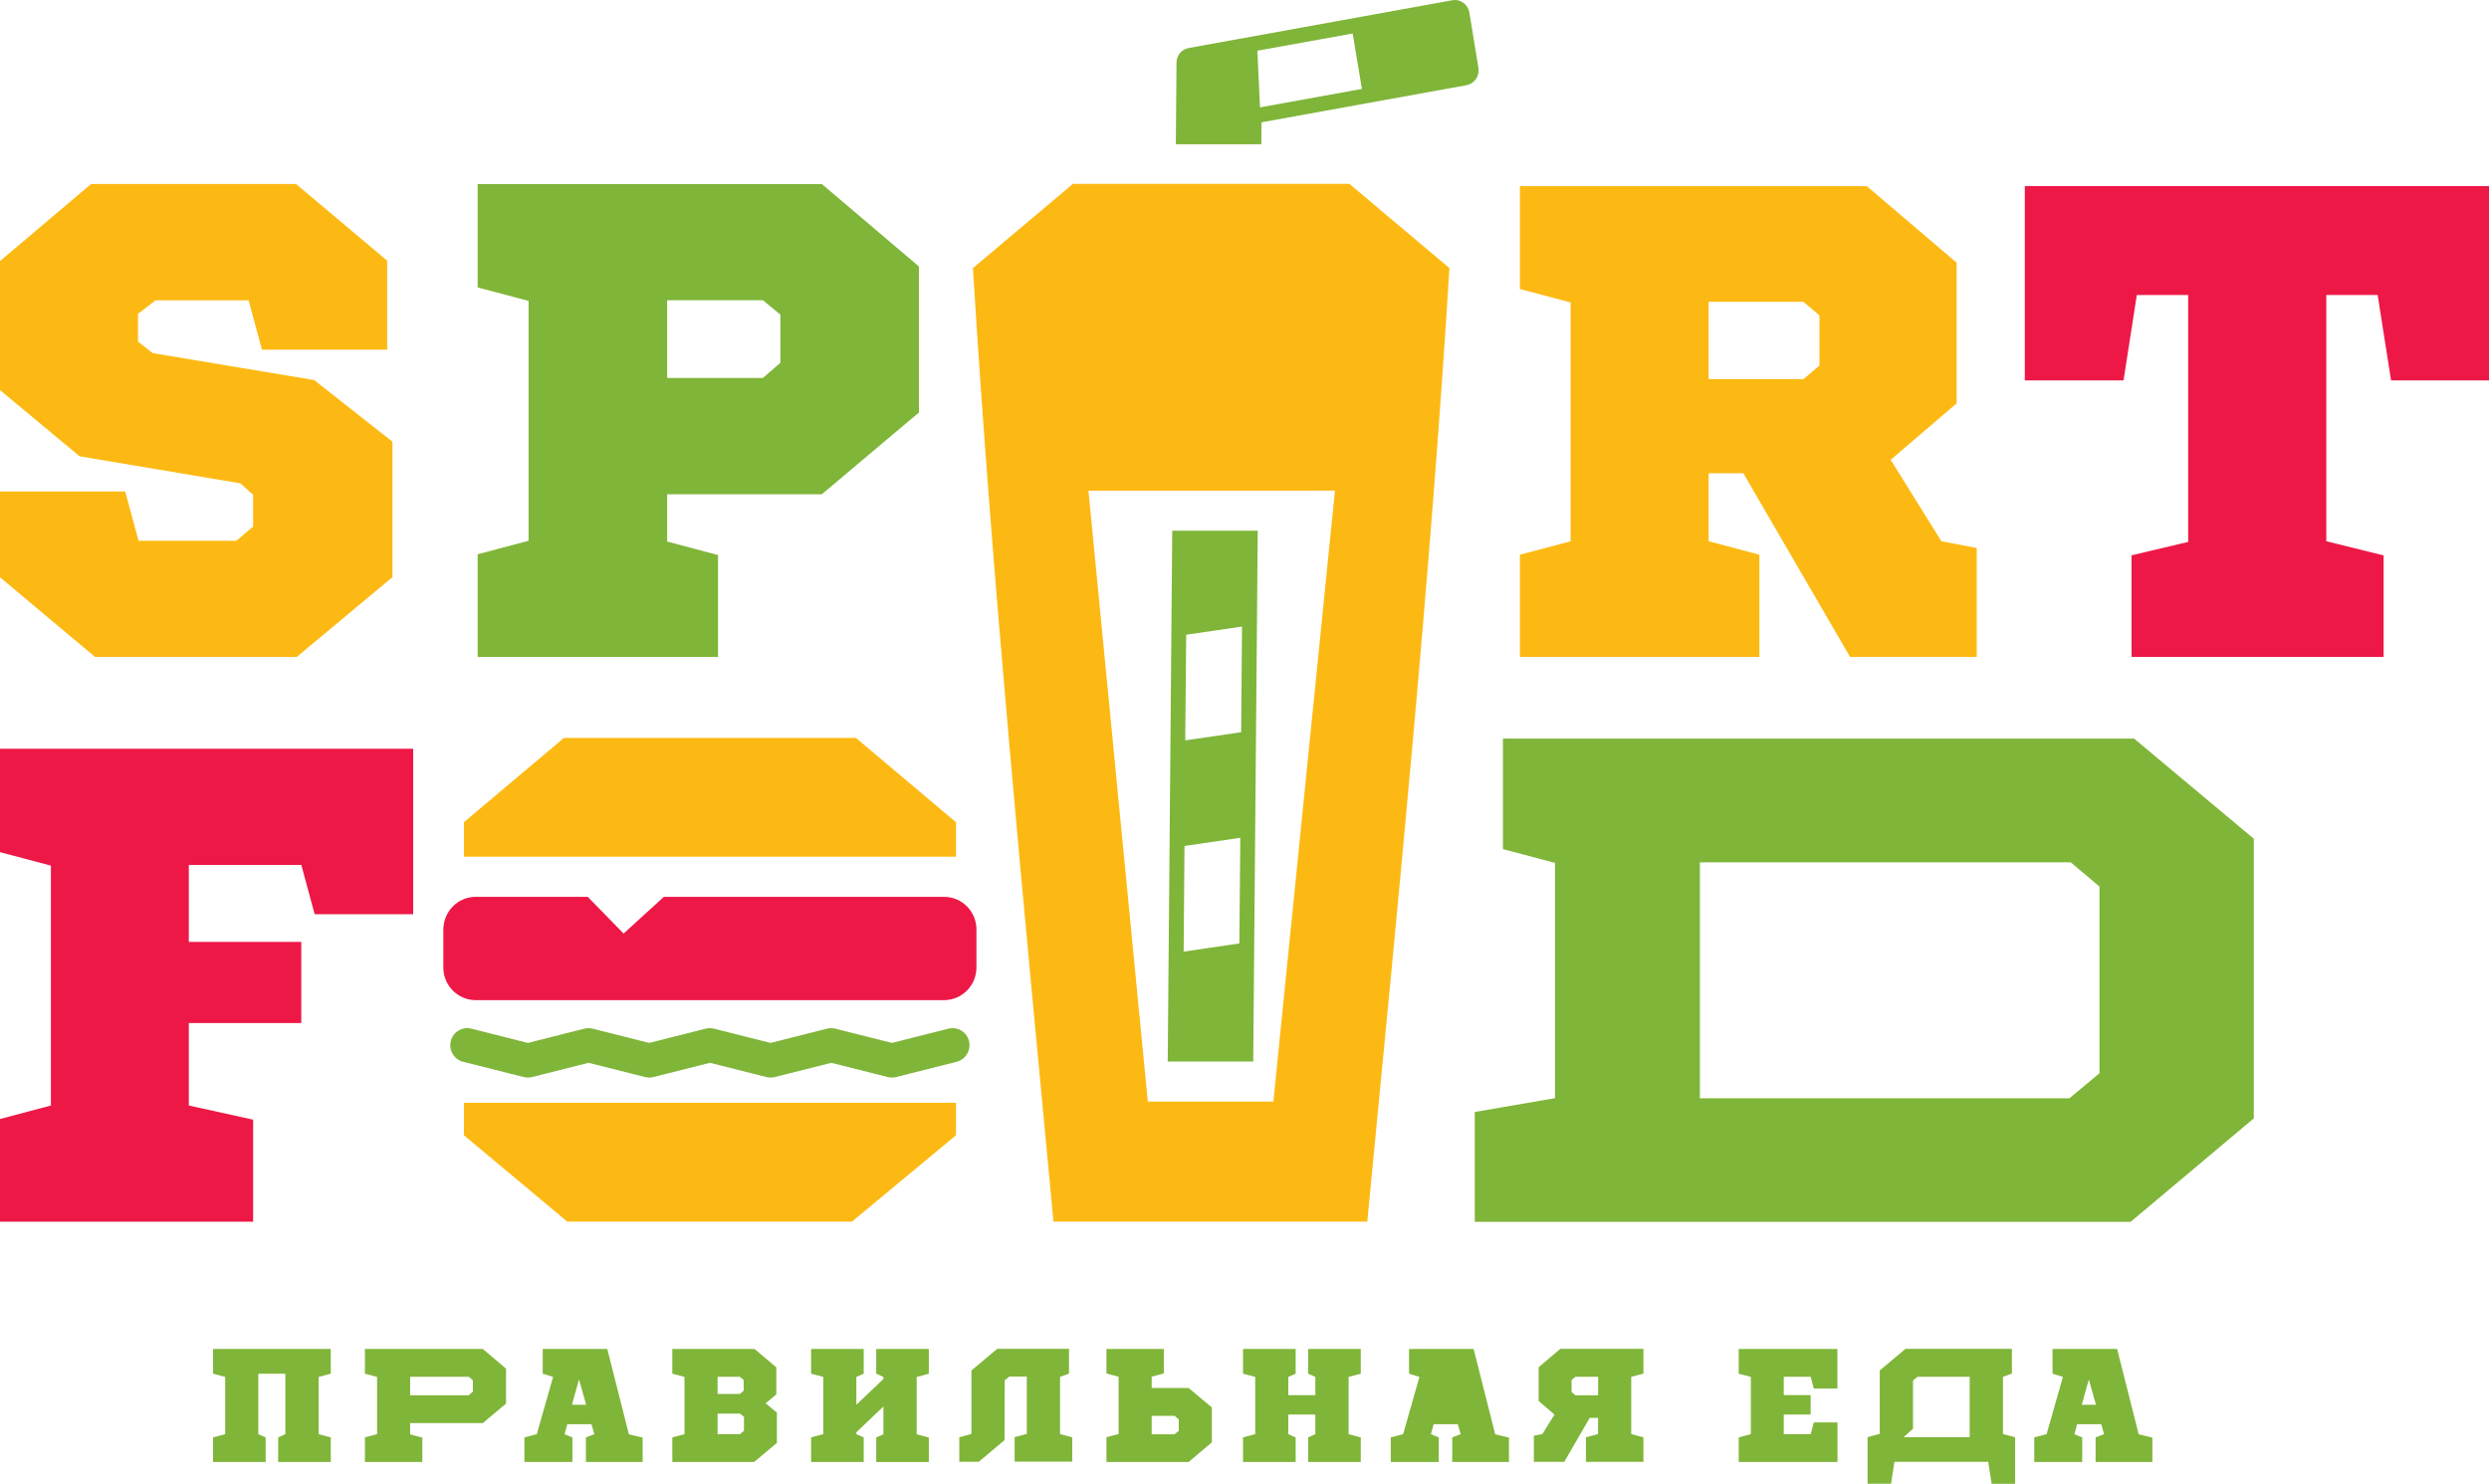 <svg width="109" height="65" viewBox="0 0 109 65" fill="none" xmlns="http://www.w3.org/2000/svg">
<g clip-path="url(#clip0)">
<path fill-rule="evenodd" clip-rule="evenodd" d="M33.411 13.152L34.174 13.782V15.894L33.411 16.556H29.216V13.152H33.411ZM54.275 41.328L54.316 36.7L51.872 37.058L51.835 41.686L54.275 41.328ZM54.353 32.108V32.075V32.108ZM54.353 32.075L54.391 27.447L51.947 27.805L51.905 32.433L54.353 32.075ZM51.336 23.247H55.08L54.882 46.502H51.138L51.336 23.247ZM55.171 4.708H55.183H55.171ZM55.179 4.704L55.064 2.221L59.237 1.467L59.642 3.895L55.179 4.704ZM55.237 6.32H51.493L51.522 2.746C51.522 2.587 51.579 2.441 51.674 2.329C51.736 2.25 51.819 2.191 51.914 2.15C51.963 2.129 52.021 2.112 52.075 2.1L63.589 0.013C63.766 -0.021 63.931 0.017 64.08 0.121C64.228 0.225 64.315 0.371 64.348 0.55L64.745 2.979C64.802 3.333 64.567 3.67 64.216 3.733L55.245 5.358L55.237 6.32ZM74.442 37.774V48.111H90.625L91.942 47.015V38.837L90.683 37.774H74.442ZM98.7 48.99V36.741L93.457 32.354H65.818V37.195L68.097 37.799V48.106L64.584 48.711V53.522H93.308L98.7 48.99ZM91.475 60.43L91.789 61.538H91.166L91.475 60.43ZM93.659 62.83L92.714 59.093H89.886V60.176L90.34 60.317L89.626 62.825L89.085 62.967V64.042H91.186V62.967L90.844 62.825L90.963 62.388H92.02L92.144 62.825L91.773 62.967V64.042H94.258V62.975L93.659 62.83ZM83.363 62.959L83.776 62.584V60.471L83.978 60.309H86.257V62.959H83.363ZM82.963 64.038H87.07L87.219 65H88.247V62.959L87.715 62.817V60.313L88.107 60.172V59.088H83.446L82.319 60.034V62.813L81.786 62.955V64.996H82.814L82.963 64.038ZM80.465 60.826V59.093H76.143V60.176L76.675 60.317V62.825L76.143 62.967V64.042H80.469V62.309H79.433L79.293 62.825H78.116V61.963H79.293V61.113H78.116V60.309H79.293L79.433 60.826H80.465ZM71.969 64.038V62.963L71.436 62.821V60.313L71.969 60.172V59.088H68.328L67.382 59.892V61.371L68.076 61.967L67.543 62.821L67.172 62.892V64.038H68.501L69.62 62.109H69.983V62.821L69.451 62.963V64.038H71.969ZM69.987 61.121H68.993L68.823 60.98V60.451L68.993 60.309H69.987V61.121ZM65.479 62.83L64.534 59.093H61.706V60.176L62.16 60.317L61.446 62.825L60.905 62.967V64.042H63.007V62.967L62.664 62.825L62.783 62.388H63.84L63.968 62.825L63.597 62.967V64.042H66.082V62.975L65.479 62.83ZM59.592 60.176V59.093H57.289V60.176L57.602 60.317V61.117H56.418V60.317L56.74 60.176V59.093H54.436V60.176L54.969 60.317V62.825L54.436 62.967V64.042H56.74V62.967L56.418 62.825V61.963H57.602V62.825L57.289 62.967V64.042H59.592V62.967L59.06 62.825V60.317L59.592 60.176ZM50.436 62.825V62.021H51.439L51.621 62.18V62.679L51.439 62.83H50.436V62.825ZM53.07 61.655L52.054 60.801H50.436V60.305L50.968 60.163V59.093H48.454V60.167L48.987 60.309V62.817L48.454 62.959V64.042H52.054L53.07 63.184V61.655ZM46.956 64.038V62.963L46.423 62.821V60.313L46.815 60.172V59.088H43.669L42.542 60.034V62.817L42.01 62.959V64.034H42.864L43.991 63.084L44 60.463L44.202 60.301H44.966V62.813L44.433 62.955V64.029H46.956V64.038ZM40.676 60.176V59.093H38.373V60.176L38.687 60.317V60.409L37.502 61.538V60.317L37.824 60.176V59.093H35.52V60.176L36.053 60.317V62.825L35.52 62.967V64.042H37.824V62.967L37.502 62.825V62.742L38.687 61.613V62.83L38.373 62.971V64.046H40.676V62.971L40.144 62.83V60.322L40.676 60.176ZM31.425 60.309H32.399L32.568 60.451V60.921L32.399 61.063H31.425V60.309ZM31.425 61.925H32.411L32.581 62.067V62.675L32.399 62.825H31.425V61.925ZM33.997 61.084V59.897L33.043 59.093H29.443V60.176L29.976 60.317V62.825L29.443 62.967V64.042H33.027L34.022 63.209V61.88L33.53 61.471L33.997 61.084ZM25.356 60.43L25.67 61.538H25.047L25.356 60.43ZM27.54 62.83L26.595 59.093H23.767V60.176L24.221 60.317L23.507 62.825L22.966 62.967V64.042H25.067V62.967L24.725 62.825L24.844 62.388H25.901L26.029 62.825L25.658 62.967V64.042H28.143V62.975L27.54 62.83ZM20.526 60.309L20.708 60.459V60.963L20.526 61.121H17.962V60.309H20.526ZM22.161 59.955L21.145 59.093H15.981V60.176L16.513 60.317V62.825L15.981 62.967V64.042H18.495V62.975L17.962 62.834V62.338H21.145L22.161 61.484V59.955ZM11.312 60.176H12.496V62.825L12.183 62.967V64.042H14.486V62.967L13.954 62.825V60.317L14.486 60.176V59.093H9.33V60.176L9.863 60.317V62.825L9.33 62.967V64.042H11.634V62.967L11.312 62.825V60.176ZM39.062 45.686L41.539 45.061C41.935 44.961 42.34 45.207 42.435 45.602C42.534 46.002 42.291 46.411 41.898 46.511L39.24 47.181C39.178 47.198 39.12 47.202 39.058 47.202C39 47.202 38.938 47.194 38.881 47.181L36.404 46.557L33.927 47.181C33.865 47.198 33.807 47.202 33.745 47.202C33.687 47.202 33.625 47.194 33.567 47.181L31.09 46.557L28.613 47.181C28.552 47.198 28.494 47.202 28.436 47.202C28.378 47.202 28.316 47.194 28.254 47.181L25.777 46.557L23.3 47.181C23.242 47.198 23.181 47.202 23.119 47.202C23.061 47.202 22.999 47.194 22.937 47.181L20.278 46.511C19.882 46.411 19.643 46.002 19.742 45.602C19.841 45.203 20.245 44.961 20.642 45.061L23.119 45.686L25.596 45.061C25.658 45.044 25.715 45.04 25.773 45.04C25.831 45.04 25.893 45.048 25.955 45.061L28.432 45.686L30.909 45.061C30.967 45.044 31.029 45.04 31.086 45.04C31.144 45.04 31.206 45.048 31.268 45.061L33.745 45.686L36.222 45.061C36.28 45.044 36.342 45.04 36.4 45.04C36.457 45.04 36.519 45.048 36.581 45.061L39.062 45.686ZM40.243 11.674L35.991 8.062H20.918V12.59L23.148 13.182V23.689L20.918 24.28V28.78H31.445V24.314L29.216 23.722V21.651H35.991L40.243 18.069V11.674Z" fill="#7FB539"/>
<path fill-rule="evenodd" clip-rule="evenodd" d="M63.473 11.744L59.093 8.053H46.989L42.608 11.744C43.43 25.301 44.858 39.949 46.134 53.514H59.877C61.178 40.007 62.651 25.28 63.473 11.744ZM16.951 11.415L12.963 8.061H3.988L0 11.436V17.089L3.488 19.989L10.527 21.172L11.085 21.676V23.068L10.35 23.689H6.069L5.482 21.53H0V25.288L4.165 28.78H12.992L17.186 25.284V19.348L13.756 16.648L6.688 15.469L6.044 14.965V13.748L6.808 13.157H10.886L11.473 15.319H16.955V11.415H16.951ZM41.865 37.533V36.02L37.485 32.325H24.696L20.316 36.016V37.529H27.305H34.876H41.865V37.533ZM41.865 49.731V48.31H20.316V49.731L24.844 53.514H37.308C38.067 52.889 38.827 52.256 39.586 51.623C40.346 50.989 41.106 50.356 41.865 49.731ZM85.692 11.511L81.749 8.153H66.561V12.661L68.782 13.248V23.709L66.561 24.301V28.78H77.047V24.301L74.826 23.709V20.731H76.345L81.018 28.775H86.567V24.005L85.019 23.709L82.798 20.143L85.687 17.669V11.511H85.692ZM74.826 13.219H78.975L79.677 13.815V16.015L78.975 16.61H74.826V13.219ZM58.461 21.493L55.765 48.256H50.266L47.666 21.497L58.461 21.493Z" fill="#FDB913"/>
<path fill-rule="evenodd" clip-rule="evenodd" d="M20.827 39.287H25.74L27.309 40.895L29.072 39.287H41.349C42.125 39.287 42.761 39.928 42.761 40.711V42.386C42.761 43.169 42.125 43.811 41.349 43.811H20.827C20.051 43.811 19.416 43.169 19.416 42.39V40.716C19.42 39.928 20.051 39.287 20.827 39.287ZM109 16.669V8.149H88.672V16.665H92.995L93.577 12.923H95.826V23.739L93.345 24.326V28.776H104.385V24.33L101.875 23.709V12.923H104.124L104.711 16.665H109V16.669ZM18.094 40.049V32.8H0V37.328L2.229 37.92V48.427L0 49.019V53.518H11.085V49.048L8.269 48.427V44.815H13.194V41.261H8.269V37.887H13.194L13.78 40.049H18.094Z" fill="#ED1846"/>
</g>
<defs>
<clipPath id="clip0">
<rect width="109" height="65" fill="white"/>
</clipPath>
</defs>
</svg>
